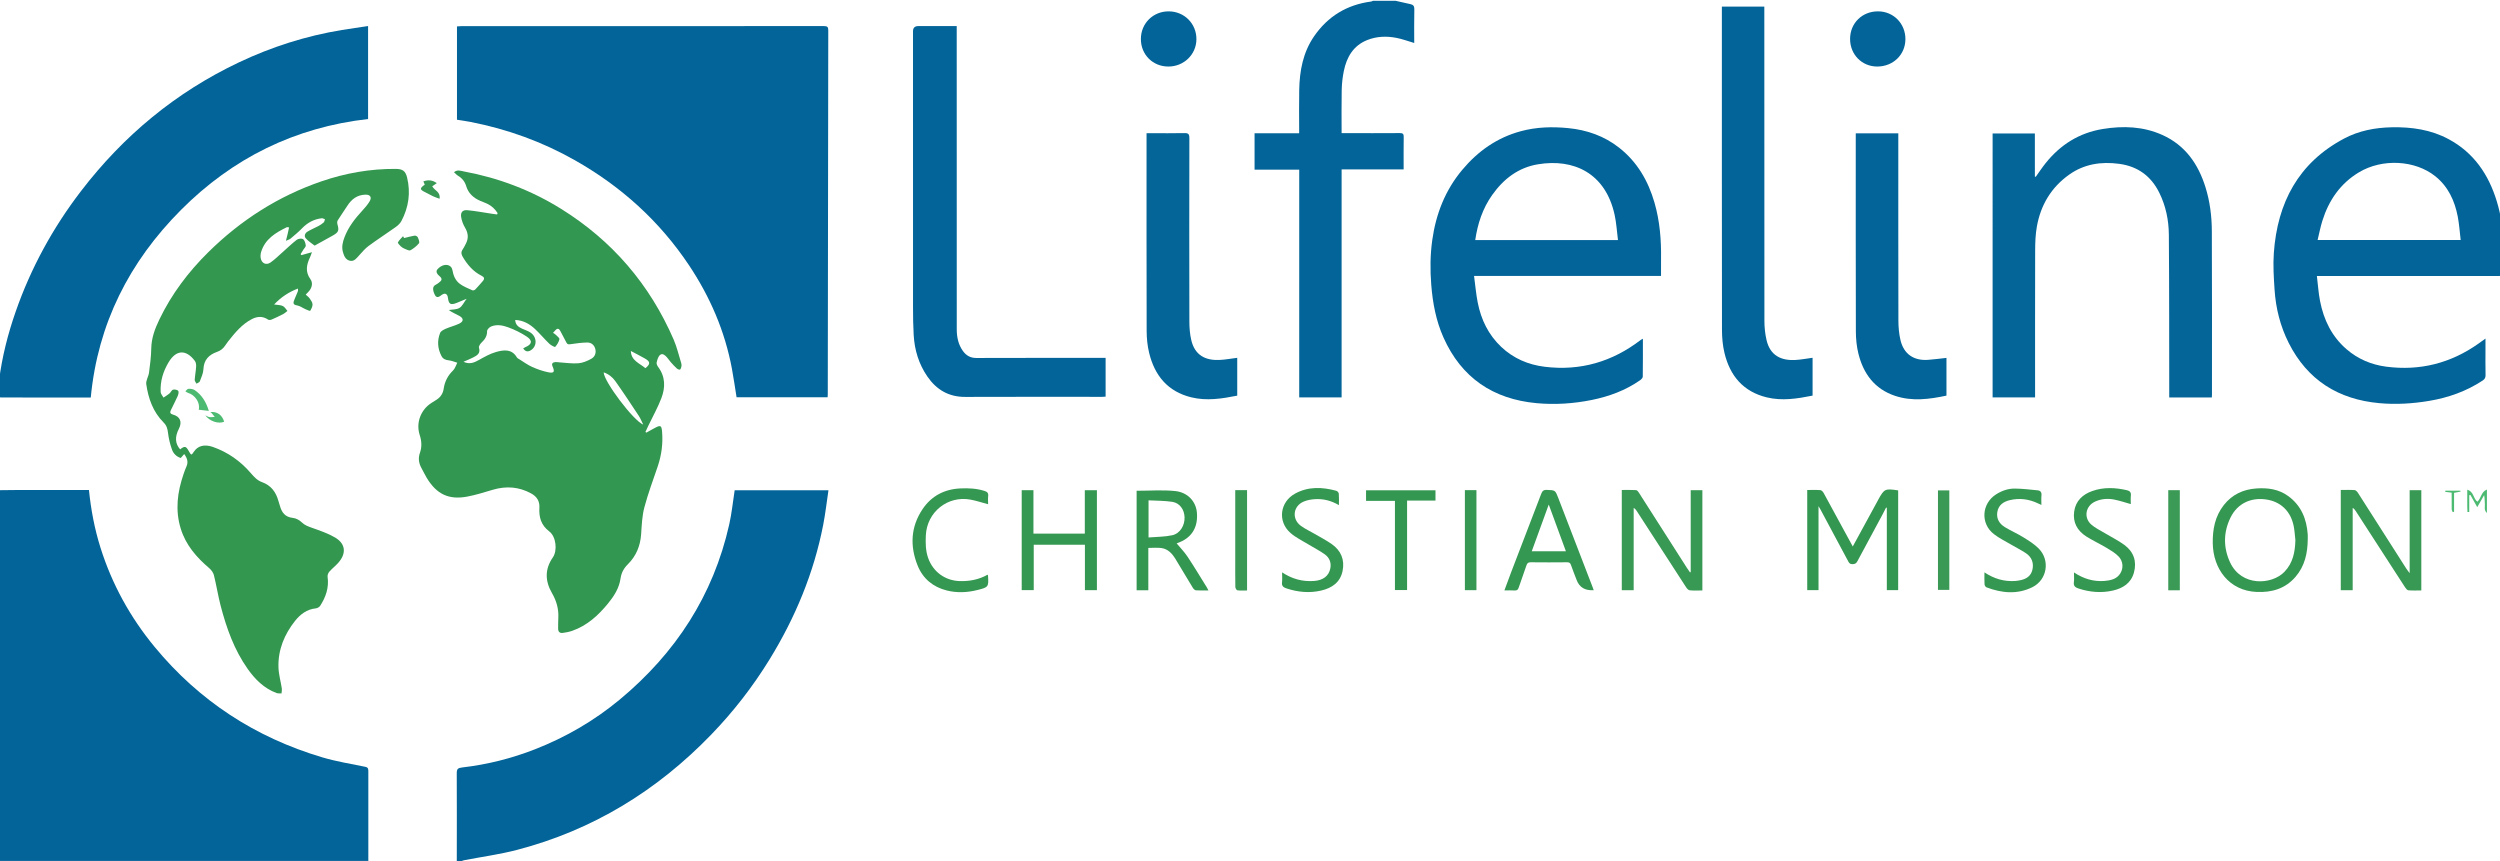 <?xml version="1.0" encoding="UTF-8"?>
<svg preserveAspectRatio="xMidYMid slice" width="392px" height="135px" xmlns="http://www.w3.org/2000/svg" id="Layer_1" viewBox="0 0 3091 1061">
  <defs>
    <style>.cls-1{fill:#4dba72;}.cls-1,.cls-2,.cls-3,.cls-4,.cls-5,.cls-6,.cls-7,.cls-8,.cls-9,.cls-10,.cls-11,.cls-12,.cls-13,.cls-14,.cls-15{stroke-width:0px;}.cls-2{fill:#339750;}.cls-3{fill:#86a9ca;}.cls-4{fill:#6c98be;}.cls-5{fill:#369853;}.cls-6{fill:#379953;}.cls-7{fill:#329750;}.cls-8{fill:#3a9a56;}.cls-9{fill:#399955;}.cls-10{fill:#349751;}.cls-11{fill:#359852;}.cls-12{fill:#046599;}.cls-13{fill:#026499;}.cls-14{fill:#026498;}.cls-15{fill:#036499;}</style>
  </defs>
  <path class="cls-14" d="m2.09,604.1c8.49-.09,16.98-.25,25.47-.26,27.16-.03,54.33-.01,81.49-.01h5.66c2.46,24.39,6.93,48.01,14.2,71.09,14.2,45.08,36.58,85.7,66.58,122.11,54.97,66.72,124.35,111.81,207.03,136.35,17.19,5.1,35.05,7.95,52.66,11.57,3.62.74,3.82,2.61,3.81,5.55-.06,36.83-.02,73.66,0,110.49H2c0-28.09.02-56.19,0-84.28-.03-28.26-.1-56.51-.16-84.77.04-1.5.12-3,.12-4.49.05-94.45.09-188.91.14-283.36Z"></path>
  <path class="cls-13" d="m1,488c.98-6.35,2.1-12.69,2.91-19.06,3.68-28.98,10.82-57.15,20.4-84.67,18.79-53.96,45.86-103.47,80.61-148.81,52.37-68.31,116.83-121.79,194.77-158.69,40.4-19.12,82.62-32.57,126.77-39.81,10.59-1.74,21.22-3.25,32.22-4.93v114.63c-90.15,10.23-166.95,48.16-230.6,112.07-63.63,63.88-102.49,140.2-111.15,231.15-1.87,0-3.51,0-5.15,0-35,0-69.99,0-104.99-.04-1.93,0-3.86-.54-5.79-.83,0-.33,0-.67,0-1Z"></path>
  <path class="cls-13" d="m568,1061c.03-35.99.17-71.99-.04-107.98-.03-5.3,1.25-6.63,6.73-7.26,30.82-3.58,60.73-11.07,89.68-22.4,38.16-14.94,73.19-35.27,104.65-61.45,68.57-57.05,115.07-128.1,134.74-215.7,3.08-13.71,4.45-27.8,6.67-42.05h115.59c-2.15,14.36-3.76,28.62-6.49,42.66-11.57,59.41-34.5,114.39-66.11,165.81-20.53,33.4-44.45,64.23-71.7,92.46-66.8,69.21-145.96,117.79-239.26,142.19-21.54,5.63-43.77,8.61-65.67,12.84-.95.18-1.85.59-2.78.89h-6Z"></path>
  <path class="cls-15" d="m1725,1c6.07,1.36,12.13,2.71,18.2,4.09,3.24.74,4.89,2.19,4.8,6.12-.32,13.96-.12,27.93-.12,41.76-7.5-2.2-14.61-4.87-21.97-6.31-12.06-2.35-24.22-1.93-35.77,2.63-17.27,6.82-25.49,20.99-29.02,38.25-1.55,7.6-2.43,15.45-2.6,23.2-.37,17.61-.12,35.23-.12,53.35,2.17,0,3.96,0,5.75,0,21.99,0,43.99.08,65.98-.08,3.74-.03,4.86,1.02,4.8,4.77-.21,13.14-.08,26.29-.08,39.97h-76.44v280.96h-52.25V209.05h-55.04v-44.8h54.95c0-2.02,0-3.76,0-5.5,0-16-.24-32,.08-47.99.47-23.51,4.63-46.15,18.3-66,17.03-24.74,40.58-38.96,70.36-42.87.76-.1,1.46-.58,2.19-.88,9.33,0,18.67,0,28,0Z"></path>
  <path class="cls-3" d="m2.09,604.1c-.04,94.45-.09,188.91-.14,283.36,0,1.5-.08,3-.12,4.49-.28,0-.56.02-.84.04,0-96,0-192,0-288,.36.03.73.07,1.09.1Z"></path>
  <path class="cls-4" d="m1,892c.28-.02.56-.04.84-.04.05,28.26.13,56.51.16,84.77.03,28.09,0,56.19,0,84.28-.33-1.33-.96-2.67-.96-4-.05-55-.04-110-.04-165Z"></path>
  <path class="cls-4" d="m3090.12,299.88c.29.04.59.08.88.12v40l-1.04-.06c.05-13.35.1-26.71.16-40.06Z"></path>
  <path class="cls-15" d="m568.23,147.56V32.53c1.81-.1,3.56-.29,5.31-.29,148.97-.01,297.94,0,446.92-.1,4.12,0,5.34,1.06,5.33,5.26-.28,149.47-.43,298.94-.61,448.41,0,1.15-.11,2.3-.19,3.78h-112.2c-1.92-11.84-3.58-23.61-5.75-35.28-8.65-46.34-27-88.74-53.11-127.79-36.24-54.18-83.34-96.65-139.95-128.8-40.46-22.98-83.57-38.59-129.17-47.48-5.34-1.04-10.74-1.76-16.58-2.7Z"></path>
  <path class="cls-7" d="m618.33,262.67c-3.16-5.01-7.35-9.02-12.85-11.61-2.69-1.27-5.53-2.23-8.27-3.4-8.46-3.63-14.86-9.16-17.64-18.36-1.63-5.41-4.94-9.69-9.92-12.65-1.79-1.06-3.22-2.74-5.11-4.4,4.17-3.59,8.49-1.65,12.15-.97,42.82,7.92,82.91,23.11,119.91,46.14,63,39.21,109.17,93.05,138.66,161.08,3.99,9.2,6.25,19.15,9.24,28.77.39,1.24.62,2.68.4,3.93-.27,1.52-.76,3.36-1.84,4.22-.6.48-2.89-.41-3.86-1.3-2.69-2.44-5.15-5.14-7.56-7.86-1.65-1.86-2.97-4.01-4.62-5.87-2.28-2.56-5.46-5.48-8.47-3.03-2.4,1.95-3.44,5.98-4.25,9.29-.4,1.62.69,4.01,1.82,5.52,9.03,12.02,9.02,25.29,4.05,38.36-4.45,11.7-10.68,22.73-16.11,34.06-1.23,2.56-2.4,5.15-3.6,7.72.4.28.8.56,1.2.84,3.72-2.07,7.38-4.23,11.16-6.18,6.29-3.26,7.51-2.5,8.14,4.67,1.29,14.78-.61,29.14-5.36,43.19-5.67,16.77-11.95,33.39-16.46,50.47-2.8,10.63-3.22,21.96-3.97,33.03-.98,14.41-6.18,26.92-16.28,36.96-5.15,5.11-8.09,10.61-9.1,17.62-1.72,11.92-8.01,21.7-15.43,30.79-12.05,14.74-25.83,27.33-44.23,33.72-3.72,1.29-7.69,2.03-11.6,2.55-3.62.48-5.68-1.47-5.65-5.24.04-4.5.03-9,.25-13.49.54-10.95-2.34-20.9-7.83-30.37-8.56-14.76-9.01-29.47,1.08-43.97,5.8-8.34,4.13-25.53-4.39-32-10.21-7.74-12.88-17.61-12.19-29.28.48-8.15-3.27-13.73-10.06-17.48-15.03-8.3-30.78-9.45-47.18-4.63-10.47,3.08-20.93,6.45-31.63,8.46-22.76,4.29-37.72-2.88-49.88-22.93-2.31-3.82-4.2-7.89-6.37-11.8-3.45-6.22-4.56-12.32-2.01-19.48,2.47-6.93,2.04-14.34-.32-21.55-4.91-14.96,1.08-31.17,14.5-39.71,2.1-1.34,4.23-2.64,6.32-3.98,4.93-3.15,7.86-7.78,8.67-13.4,1.29-8.92,5.05-16.23,11.54-22.54,2.49-2.42,3.53-6.34,5.23-9.58-3.53-1.03-7-2.6-10.59-2.95-4.06-.39-7.06-1.81-8.9-5.34-4.79-9.2-5.44-18.85-1.66-28.39.93-2.35,4.41-4.08,7.09-5.25,5.43-2.37,11.34-3.72,16.64-6.33,5.49-2.7,5.36-6.51-.02-9.45-4.27-2.33-8.82-4.13-13.05-7.23,4.44-.75,9.53-.42,13.15-2.57,3.47-2.06,5.4-6.7,8.8-11.27-4.71,1.96-8.3,3.51-11.92,4.96-7.65,3.07-10.06,1.89-11.04-6.08-.58-4.72-3.33-6.83-7.77-3.6-2.34,1.71-5.9,4.82-8.32-.02-2.94-5.88-3.25-10.72,1.29-12.71,1.49-.66,2.78-1.81,4.11-2.8,3.06-2.28,4.05-4.47.5-7.48-2.5-2.11-5.45-5.35-2.85-8.51,2.18-2.66,5.95-5.06,9.27-5.45,4-.47,8.43,1.26,9.29,6.43,1.11,6.64,3.72,12.75,8.97,16.73,4.62,3.51,10.32,5.63,15.67,8.1.85.39,2.72-.24,3.48-1.02,3.24-3.34,6.27-6.89,9.32-10.4,2.47-2.84,1.84-4.87-1.54-6.55-10.35-5.14-17.44-13.54-23.22-23.32-1.92-3.25-2.26-5.93-.07-9.1,1.59-2.3,2.82-4.87,4.09-7.38,3.36-6.64,2.75-12.85-1.09-19.33-2.45-4.14-4.32-9-4.94-13.74-.71-5.47,2.19-8.44,7.66-7.92,9.85.93,19.61,2.79,29.41,4.25,2.41.36,4.82.67,7.22,1.01.25-.54.5-1.08.75-1.62Zm68.28,147.49c1.48,1.02,2.55,1.54,3.33,2.35,1.7,1.77,4.86,4.05,4.54,5.48-.76,3.45-2.84,6.84-5.23,9.49-.46.52-5.21-1.93-7.19-3.84-5.87-5.65-11.14-11.93-17.01-17.57-6.89-6.63-14.86-11.35-25.07-11.78.24,5.79,3.76,8.56,8.16,10.6,3.45,1.6,7.2,2.7,10.36,4.73,8.53,5.48,8.78,17.11.7,22.04-3.72,2.27-6.78,1.65-9.34-2.29.91-.56,1.55-1.07,2.28-1.37,8.56-3.48,9.65-8.15,2.05-13.21-7.07-4.71-14.95-8.51-22.94-11.46-6.62-2.44-14-3.87-20.98-.97-2.15.89-4.96,3.75-4.93,5.68.08,5.97-2.5,10.01-6.58,13.87-1.76,1.66-3.98,4.87-3.44,6.58,2.25,7.23-2.56,9.61-7.3,12.09-3.64,1.91-7.52,3.36-11.81,5.25,7.52,3.59,13.29,1.02,19.32-2.35,6.75-3.77,13.68-7.71,21.03-9.76,9.21-2.56,19.11-4.02,25.41,6.62.7,1.18,2.28,1.9,3.54,2.69,5.08,3.14,9.95,6.77,15.36,9.18,6.28,2.8,12.91,5.11,19.62,6.52,7.25,1.52,8.51-.36,5.61-6.96-1.71-3.91.06-5.22,3.47-5.56,1.46-.15,2.97.22,4.46.31,7.95.49,15.98,1.8,23.84,1.16,5.51-.44,11.17-2.89,16.09-5.65,4.22-2.37,6.07-7.13,4.68-12.16-1.33-4.81-4.97-7.84-9.85-7.76-6.69.1-13.41.95-20.04,1.98-2.57.4-4.34.67-5.68-1.96-2.39-4.72-5-9.33-7.39-14.05-1.56-3.06-3.37-4.04-6.04-1.24-.89.94-1.75,1.92-3.03,3.33Zm111.15,113.11c-2.04-4.08-3.38-7.61-5.41-10.68-9.49-14.36-18.94-28.75-28.89-42.78-3.46-4.88-8.26-8.84-14.44-10.94.1,10.98,36.59,59.56,48.74,64.4Zm2.68-69.55c6.36-5.08,6.22-8.07-.6-11.92-5.7-3.22-11.54-6.2-17.34-9.29.31,11.99,10.84,15.14,17.94,21.22Zm-220.12-84.93l.21-.28-.35-.05.13.32Z"></path>
  <path class="cls-2" d="m357.42,296.84c.99-3.93,1.64-6.4,2.22-8.88.58-2.47,1.09-4.96,1.69-7.72-1.6-.13-2.36-.44-2.86-.2-13.78,6.79-26.75,14.5-31.59,30.49-.7,2.31-.93,4.98-.56,7.36,1.03,6.6,6.69,9.39,12.14,5.59,5.29-3.68,9.91-8.33,14.77-12.61,5.86-5.16,11.45-10.66,17.62-15.4,1.83-1.4,6.07-1.89,7.73-.71,2,1.42,2.96,4.98,3.32,7.76.2,1.5-1.78,3.29-2.8,4.94-1.17,1.9-2.35,3.79-3.53,5.68.29.43.59.86.88,1.29,3.98-1.11,7.97-2.21,13.06-3.62-1.04,2.72-1.63,4.64-2.48,6.44-4.28,9.02-5.93,17.8.57,26.75,3.11,4.28,2.21,9.92-1.34,14.35-1.24,1.55-2.72,2.91-4.44,4.73,1.61,1.51,3.55,2.83,4.81,4.62,1.58,2.25,3.5,4.85,3.61,7.38.12,2.67-1.48,5.57-2.96,7.98-.23.38-3.87-1.18-5.84-2.05-3.47-1.53-6.74-4.11-10.33-4.65-5.48-.83-4.66-3.58-3.31-6.98,1.4-3.54,3-7,4.41-10.54.26-.65.04-1.5.04-3.24-11.38,4.35-20.66,10.5-29.38,19.62,4.48.71,7.99.57,10.78,1.92,2.32,1.11,3.8,3.97,5.65,6.05-1.81,1.34-3.47,2.95-5.45,3.97-4.63,2.4-9.35,4.63-14.14,6.68-1.22.52-3.22.71-4.19.06-6.51-4.43-13.17-4.17-19.8-.8-12.37,6.28-20.89,16.8-29.32,27.35-1.34,1.68-2.58,3.46-3.76,5.26-2.52,3.82-5.62,6.37-10.22,7.98-9.73,3.41-16.18,9.69-16.63,21.14-.2,5.11-2.6,10.2-4.46,15.13-.49,1.29-2.7,1.92-4.12,2.85-.77-1.54-2.27-3.12-2.18-4.61.33-5.44,1.42-10.83,1.74-16.28.14-2.37-.19-5.34-1.52-7.12-10.78-14.44-23.01-13.91-32.26,1.42-6.81,11.3-10.63,23.62-9.9,36.94.13,2.32,2.27,4.54,3.48,6.8,2.44-1.65,5.01-3.13,7.26-5.01,1.7-1.41,2.72-4.25,4.52-4.76,1.95-.55,5.53.19,6.42,1.61.94,1.49,0,4.66-.92,6.74-2.6,5.88-5.72,11.53-8.43,17.36-1.2,2.59-.26,4.19,2.77,5,8.96,2.4,11.66,9.09,7.34,17.49-5.16,10.02-4.66,18.32,1.54,25.38,5.68-4.48,7.22-4.14,10.83,2.39,2.81,5.08,3.09,5.1,6.17.43,4.62-6.99,12.67-9.56,23.23-5.86,18.54,6.49,34.23,17.52,47,32.48,3.94,4.62,7.88,8.87,13.81,11.01,10.69,3.86,16.91,11.86,19.91,22.61.62,2.23,1.41,4.41,2.04,6.63,2.28,8.13,6.4,13.8,15.82,14.75,3.83.39,8.14,2.63,10.91,5.37,3.77,3.73,8.1,5.18,12.81,6.87,9.62,3.45,19.51,6.74,28.26,11.85,13.08,7.64,14.32,19.49,4.36,30.95-3.48,4.01-7.8,7.28-11.31,11.27-1.37,1.56-2.42,4.3-2.13,6.29,1.89,13.28-2.17,24.96-9.19,35.82-1.02,1.57-3.48,2.89-5.4,3.09-10.92,1.14-18.97,7.23-25.39,15.28-13.29,16.7-21.19,35.75-20.57,57.36.25,8.7,2.81,17.32,4.12,26,.3,1.99-.2,4.1-.34,6.16-2.07-.14-4.32.21-6.19-.49-15.25-5.7-26.25-16.64-35.43-29.59-16.65-23.5-26.13-50.16-33.34-77.7-3.27-12.49-5.22-25.32-8.34-37.85-.8-3.22-3.22-6.53-5.8-8.73-15.7-13.36-28.83-28.41-35.08-48.6-7.1-22.94-4.12-45.29,3.48-67.42,1.07-3.13,2.2-6.26,3.55-9.28,2.48-5.53.96-10.25-2.79-15.32-1.48,1.7-2.72,3.13-4.23,4.85-5.15-1.55-8.97-5.32-10.69-10.03-2.47-6.75-4.19-13.93-5.04-21.07-.6-5.01-1.61-8.82-5.41-12.62-12.96-12.95-18.86-29.55-21.37-47.22-.64-4.51,2.78-9.45,3.41-14.32,1.3-9.88,2.58-19.82,2.75-29.76.23-12.86,4.54-24.31,9.96-35.59,15.07-31.39,35.75-58.74,60.42-83.07,39.98-39.42,86.23-69.03,139.49-87.28,29.61-10.14,60.06-15.5,91.42-15.28,8.37.06,12,2.47,13.98,10.6,4.54,18.67,1.97,36.64-6.96,53.57-1.55,2.95-4.33,5.53-7.09,7.51-11.09,7.92-22.56,15.3-33.53,23.37-4.34,3.2-7.84,7.58-11.56,11.58-3.17,3.4-6.01,7.81-11.41,6.55-5.27-1.24-7.18-5.89-8.53-10.71-1.76-6.27-.33-12.21,1.85-18.01,4.76-12.67,12.9-23.11,21.98-32.95,3.36-3.64,6.7-7.46,9.17-11.71,2.82-4.85.61-8.16-5.03-8.07-10.23.16-17.36,5.54-22.67,13.94-3.79,5.99-7.97,11.73-11.7,17.75-.77,1.24-.78,3.37-.35,4.85,2.21,7.51,1.43,9.8-5.58,13.77-7.06,4-14.18,7.88-21.28,11.81-.44.24-1.12.78-1.28.66-3.69-2.88-7.78-5.43-10.83-8.9-2.43-2.76-1.02-6.4,1.93-8.22,4.34-2.68,9.16-4.58,13.67-7.01,2.29-1.23,4.54-2.69,6.45-4.44.93-.85,1.05-2.58,1.54-3.91-1.35-.43-2.75-1.35-4.03-1.2-9.63,1.11-17.56,5.49-24.31,12.47-4.38,4.53-9.29,8.55-14.1,12.64-1.15.98-2.82,1.36-5.74,2.71Z"></path>
  <path class="cls-15" d="m2029.67,417.41c0,16.2.09,31.48-.15,46.75-.02,1.51-1.83,3.39-3.29,4.41-18.08,12.59-38.33,20.05-59.76,24.36-22.45,4.52-45.23,6.01-67.99,3.89-53.47-4.98-92.37-31.27-114.52-80.81-9.21-20.61-13.3-42.47-15.09-64.92-1.48-18.51-1.33-36.94,1.24-55.28,4.49-32.1,15.9-61.36,36.93-86.48,19.37-23.14,42.95-39.77,72.37-47.69,19.21-5.17,38.64-5.69,58.3-3.75,23.11,2.28,44.26,9.69,62.6,24.06,22.36,17.52,35.9,40.92,43.68,67.88,6.6,22.86,8.43,46.29,8.04,69.97-.11,6.62-.02,13.24-.02,20.28h-230.4c1.52,11.31,2.42,22.18,4.52,32.8,4.13,20.95,13.1,39.58,28.81,54.47,15.08,14.28,33.23,22.11,53.69,24.63,44.03,5.41,83.36-6.19,118.39-33.08.51-.39,1.12-.64,2.65-1.49Zm-30.7-121.56c-1.37-10.71-1.94-21-4.1-30.95-11.25-51.79-50.69-69.79-94.65-62.41-24.22,4.06-42.31,18.08-56.28,37.81-11.78,16.64-17.93,35.35-20.87,55.56h175.89Z"></path>
  <path class="cls-15" d="m3090.12,299.88c-.05,13.35-.1,26.71-.16,40.06-2,.06-3.99.17-5.99.17-72.16,0-144.32,0-216.47,0h-7.25c1.3,10.61,1.95,20.84,3.89,30.81,4.52,23.2,14.37,43.65,32.65,59.43,14.11,12.18,30.65,19.13,48.87,21.51,41.61,5.44,79.65-4.25,113.92-28.56,2.53-1.79,5.04-3.62,8.44-6.07v13.51c0,10.5-.16,21,.09,31.49.08,3.28-1.07,5.07-3.69,6.79-20.09,13.23-42.19,21.02-65.8,25-20.45,3.44-41.06,4.68-61.65,2.78-50.3-4.64-88.32-28.38-111.39-74.11-10.42-20.64-15.97-42.76-17.48-65.74-.99-15.09-1.97-30.34-.89-45.36,4.44-61.81,30.26-111.01,86.68-140.89,18.13-9.6,37.92-13.41,58.44-13.84,24.59-.52,48.34,2.86,70.25,14.61,31.06,16.65,49.27,43.53,59.35,76.5,5.16,16.88,7.72,34.24,8.19,51.89Zm-52.67-4.1c-1.2-9.98-1.8-19.46-3.57-28.72-3.73-19.52-11.75-37.03-27.6-49.78-25-20.11-65.43-22.17-94.14-4.96-23.03,13.81-37.21,34.53-45.13,59.77-2.39,7.61-3.87,15.51-5.87,23.69h176.32Z"></path>
  <path class="cls-12" d="m2730.82,489.77h-52.52c0-2.18,0-4.13,0-6.08-.1-64.83.04-129.66-.47-194.49-.14-17.93-3.75-35.49-11.84-51.81-10.19-20.54-26.56-32.42-49.37-35.49-22.18-2.98-43.1.17-61.61,13.31-22.13,15.71-35.14,37.53-39.84,64.05-1.7,9.58-2.06,19.49-2.09,29.25-.18,58.5-.09,117-.09,175.5v5.7h-52.35V164.46h52.08v53.1c.35.12.7.23,1.05.35,4.07-5.64,7.89-11.48,12.24-16.9,18.21-22.7,41.34-37.3,70.32-42.04,25.2-4.13,50.02-3.23,73.59,7.39,28.05,12.63,44.07,35.65,53.01,64.23,5.49,17.53,7.78,35.68,7.87,53.91.33,67.33.16,134.66.16,202,0,.97-.09,1.94-.16,3.27Z"></path>
  <path class="cls-15" d="m1184.08,32.15v6.33c0,122.46-.02,244.93.05,367.39,0,9.39,1.83,18.48,7.38,26.37,4.03,5.73,9.21,8.94,16.71,8.91,51.15-.19,102.3-.1,153.45-.1,1.82,0,3.65,0,5.9,0v47.74c-1.24.08-2.67.25-4.1.25-56.32.01-112.63-.15-168.95.09-20.3.09-35.4-8.91-46.55-25.05-10.59-15.32-15.85-32.67-16.92-51.18-.66-11.29-.81-22.63-.81-33.95-.06-113.47-.03-226.93-.03-340.4q0-6.4,6.51-6.4c14,0,27.99,0,41.99,0h5.38Z"></path>
  <path class="cls-14" d="m2127,8.15h52.31c0,2.22,0,4.3,0,6.38,0,126.96-.05,253.91.11,380.87,0,7.89.83,15.96,2.61,23.64,4.47,19.3,18.22,25.49,35.45,24.57,7.07-.37,14.09-1.76,21.3-2.71v46.63c-18.87,3.75-37.63,6.79-56.65,2.12-28.96-7.1-45.19-26.7-51.93-54.69-2.23-9.25-3.05-19.04-3.07-28.58-.19-130.62-.13-261.24-.13-391.87v-6.36Z"></path>
  <path class="cls-12" d="m1529.77,440.93v46.63c-18.94,3.8-37.74,6.73-56.75,2.05-28.99-7.13-45.08-26.87-51.84-54.86-2.08-8.62-3.01-17.71-3.04-26.6-.23-79.62-.13-159.25-.13-238.87v-5.15h5.69c13.66,0,27.32.21,40.98-.11,4.78-.11,6.11,1.22,6.1,6.04-.15,75.46-.17,150.92,0,226.38.02,7.56.64,15.31,2.35,22.65,4.44,18.99,17.77,25.31,35.01,24.47,7.24-.35,14.43-1.72,21.64-2.62Z"></path>
  <path class="cls-13" d="m2292,164.28h52.43c0,2.27,0,4.36,0,6.45,0,74.8-.08,149.61.11,224.41.02,8.07.73,16.33,2.6,24.15,4.06,16.96,16.28,25.38,33.8,24.17,7.57-.52,15.11-1.58,22.83-2.42v46.5c-21.07,4.44-42.15,7.32-63.21.32-25.36-8.43-39.23-27.33-45.36-52.31-2.15-8.76-3.04-18.04-3.07-27.09-.23-79.47-.13-158.93-.13-238.4,0-1.79,0-3.59,0-5.77Z"></path>
  <path class="cls-10" d="m2232.17,603.84c5.69,0,11.01-.25,16.28.17,1.43.11,3.15,2.02,3.97,3.52,12.11,22.08,24.1,44.23,35.88,65.92,10-18.36,20.31-37.28,30.62-56.19.24-.44.45-.88.69-1.32,7.49-13.63,8.42-14.07,24.64-11.61v122.93h-13.98v-101.47c-.31-.09-.61-.19-.92-.28-1.46,2.85-2.87,5.72-4.38,8.54-10.37,19.27-20.82,38.51-31.1,57.83-1.39,2.61-3.11,3.29-5.89,3.37-2.82.08-4.03-1.12-5.24-3.41-11.35-21.37-22.82-42.69-34.26-64.02-.52-.97-1.11-1.91-2.38-4.09v103.5h-13.91v-123.4Z"></path>
  <path class="cls-6" d="m2889.7,603.79c5.84,0,11.5-.25,17.11.17,1.48.11,3.19,2.04,4.16,3.54,19.79,30.91,39.49,61.88,59.23,92.83,1.1,1.73,2.41,3.33,4.38,6.03v-102.24h14.37v123.51c-5.41,0-10.72.28-15.96-.18-1.48-.13-3.09-2.22-4.1-3.76-20.35-31.34-40.61-62.73-60.89-94.11-.86-1.33-1.76-2.64-3.63-3.67v101.4h-14.67v-123.52Z"></path>
  <path class="cls-6" d="m2088.59,704.94v-100.86h14.38v123.56c-5.33,0-10.48.32-15.55-.18-1.65-.16-3.49-2.21-4.55-3.85-20.37-31.33-40.63-62.72-60.92-94.1-.85-1.32-1.74-2.61-3.64-3.57v101.39h-14.65v-123.51c5.88,0,11.81-.22,17.7.17,1.3.08,2.72,2.13,3.64,3.56,19.69,30.77,39.32,61.58,58.98,92.37,1.19,1.86,2.5,3.63,3.75,5.45l.85-.43Z"></path>
  <path class="cls-11" d="m2848.99,664.55c-.17,17-3.55,32.97-15.06,46.3-12.67,14.68-29.18,19.42-47.85,18.63-33.99-1.44-53.61-28.4-54.14-59.85-.29-17.18,2.73-33.4,13.7-47.3,10.19-12.91,23.76-19.25,39.98-20.39,14.11-.99,27.59.82,39.36,9.42,15.95,11.65,22.64,28.09,23.99,47.2.14,1.99.02,4,.02,6Zm-15.23,1.13c-.61-5.44-.91-10.94-1.88-16.31-3.43-19.2-16.3-31.82-35.65-34.06-17.29-2-33.66,4.75-42.39,22.49-8.93,18.15-9.01,37.08-.53,55.27,14.03,30.08,51.44,27.68,66.91,11.65,10.57-10.94,13.16-24.54,13.53-39.04Z"></path>
  <path class="cls-10" d="m1405.78,727.37v-122.59c16.08,0,31.98-1.26,47.59.36,15.47,1.6,25.36,12.83,26.65,26.09,1.71,17.63-5.6,30.49-20.95,36.84-1.65.68-3.32,1.35-3.94,1.6,4.48,5.4,9.51,10.48,13.39,16.33,8.27,12.45,15.95,25.29,23.85,37.98.58.93,1.02,1.95,1.9,3.64-5.57,0-10.52.24-15.42-.15-1.38-.11-3.01-1.8-3.86-3.18-7.19-11.76-14.15-23.65-21.33-35.41-4.09-6.7-9.28-12.47-17.54-13.54-5.04-.66-10.23-.12-15.92-.12v52.17h-14.43Zm14.7-65.04c10.23-.86,19.96-.71,29.22-2.74,9.59-2.1,15.49-12.06,15.17-22.1-.3-9.55-5.92-17.63-15.11-19.06-9.55-1.48-19.36-1.3-29.28-1.85v45.75Z"></path>
  <path class="cls-11" d="m1342.05,671.3h-63.06v55.92h-14.83v-123.15h14.48v53.52h63.29v-53.48h14.91v123.16h-14.78v-55.97Z"></path>
  <path class="cls-11" d="m1969.1,727.29q-15.96,1.15-21.11-12.6c-2.27-6.04-4.74-12.01-6.82-18.11-.87-2.56-1.91-3.7-4.84-3.67-14.99.16-29.98.18-44.96,0-3.12-.04-4.32,1.21-5.22,3.89-3.07,9.09-6.38,18.09-9.47,27.17-.85,2.49-1.93,3.9-4.9,3.69-3.96-.28-7.96-.07-12.79-.07,2.84-7.67,5.43-14.87,8.17-22.01,12.37-32.28,24.82-64.53,37.13-96.82,1.3-3.42,2.71-5.23,6.97-5.05,10.31.42,10.34.12,14.07,9.8,14.03,36.42,28.06,72.85,42.09,109.28.52,1.35,1,2.71,1.67,4.53Zm-76.38-47.97h42.07c-7.16-19.5-14.16-38.56-21.13-57.53-6.91,18.99-13.81,37.93-20.94,57.53Z"></path>
  <path class="cls-15" d="m2353.18,48.37c-.08,19.11-15.24,33.71-34.9,33.63-18.85-.08-33.34-14.92-33.28-34.1.05-19.43,14.92-34.01,34.59-33.91,19,.1,33.68,15.11,33.6,34.37Z"></path>
  <path class="cls-11" d="m2450.59,705.34c12.02,8.01,24.26,11.46,37.63,10.64,2.14-.13,4.27-.52,6.38-.92,7.6-1.46,13.44-5.29,15.15-13.2,1.79-8.24-.93-15.32-7.94-20.05-5.89-3.97-12.32-7.12-18.45-10.73-7.13-4.21-14.7-7.87-21.19-12.92-16.77-13.04-15.1-37.68,2.88-49.04,7.02-4.43,14.79-7.13,23.01-7.04,9.41.11,18.81,1.22,28.19,2.17,3.39.35,5.01,2.48,4.61,6.26-.39,3.62-.08,7.31-.08,11.74-1.72-.79-2.98-1.35-4.23-1.94-11.19-5.34-22.91-6.81-34.92-3.92-7.65,1.84-13.79,6.06-15.18,14.58-1.33,8.2,2.49,14.4,9.14,18.51,7.31,4.53,15.32,7.93,22.63,12.46,6.73,4.17,13.7,8.43,19.2,13.99,14.35,14.49,10.5,38.58-7.74,47.65-18.52,9.2-37.65,7.38-56.49.25-1.16-.44-2.4-2.35-2.49-3.66-.3-4.6-.12-9.24-.12-14.84Z"></path>
  <path class="cls-15" d="m1445.21,14c19.33.02,34.39,15.14,34.26,34.39-.13,18.75-15.43,33.63-34.58,33.61-19.3-.01-33.95-14.78-33.86-34.11.09-19.12,15.01-33.91,34.18-33.89Z"></path>
  <path class="cls-11" d="m2560.87,705.4c11.96,7.98,24.19,11.48,37.52,10.53,3.6-.26,7.3-.87,10.67-2.11,11.8-4.35,15.52-19.12,6.72-28.17-4.19-4.3-9.66-7.5-14.89-10.62-8.11-4.85-16.75-8.84-24.73-13.88-11.18-7.07-16.92-17.4-15.01-30.84,1.85-13.05,10.37-20.95,22.21-25.17,14.03-4.99,28.41-4.35,42.75-1.04,3.51.81,5.36,2.58,4.91,6.59-.4,3.59-.08,7.27-.08,10.53-7.13-1.98-13.96-4.37-21-5.68-7.77-1.45-15.63-.78-22.96,2.56-11.78,5.36-14.46,19.68-4.82,28.26,4.87,4.33,11.06,7.2,16.72,10.62,8.08,4.88,16.67,9.05,24.23,14.63,11.41,8.43,15.46,20.27,11.68,34.04-3.56,12.97-13.56,19.31-25.88,22.11-14.23,3.24-28.34,2.08-42.25-2.47-4.19-1.37-6.55-3.12-5.87-8.01.5-3.58.1-7.29.1-11.88Z"></path>
  <path class="cls-11" d="m1585,705.3c12.62,8.39,25.39,11.6,39.27,10.66,11.3-.77,18.45-6.16,20.25-15.71,1.34-7.1-1.27-13.1-6.84-17.11-6.3-4.53-13.34-8.02-19.97-12.09-7.61-4.68-15.94-8.59-22.53-14.44-15.9-14.11-12.87-38,5.8-48.28,16.24-8.94,33.5-8.22,50.82-3.53,1.31.35,3.01,2.23,3.12,3.52.39,4.43.15,8.91.15,14.18-9.65-5.69-19.57-8.05-30-7.33-4.56.32-9.31,1.2-13.48,2.98-13.02,5.52-14.9,21.37-3.48,29.81,5.29,3.91,11.44,6.67,17.16,10.01,7.01,4.1,14.25,7.86,20.89,12.49,11.45,7.98,16.19,19.26,13.45,33.01-2.82,14.15-13.04,21.15-26.14,24.24-14.57,3.44-29.02,2.1-43.2-2.65-3.72-1.25-5.9-3.02-5.34-7.47.47-3.71.1-7.53.1-12.29Z"></path>
  <path class="cls-11" d="m1222.22,708.17c.33.87.43,1.02.44,1.18.87,13.95.6,14.35-13.28,17.8-12.45,3.1-25.06,3.64-37.5.53-17.01-4.25-29.53-14.6-36.03-30.88-9.56-23.95-8.49-47.57,6.13-69.35,10.96-16.32,26.93-24.64,46.64-25.56,10-.46,19.91.02,29.57,3.05,3.24,1.02,5.12,2.41,4.67,6.26-.4,3.42-.08,6.92-.08,10.21-7.42-1.98-14.44-4.36-21.65-5.7-28.25-5.25-53.85,15.42-55.11,44.16-.41,9.5-.33,18.88,2.95,28.03,6.09,16.94,21,27.7,38.96,28.19,12.01.33,23.39-1.8,34.29-7.91Z"></path>
  <path class="cls-10" d="m1774.08,604.2v12.68h-35.01v110.25h-14.96v-109.89h-35.59v-13.04h85.56Z"></path>
  <path class="cls-8" d="m2691.33,727.43h-14.22v-123.38h14.22v123.38Z"></path>
  <path class="cls-9" d="m1527.32,603.98h14.55v123.69c-4.01,0-7.99.29-11.88-.19-1.04-.13-2.54-2.62-2.56-4.04-.21-11.81-.12-23.62-.12-35.43,0-26.12,0-52.24,0-78.36,0-1.79,0-3.58,0-5.66Z"></path>
  <path class="cls-5" d="m1810.31,604.01h14.24v123.27h-14.24v-123.27Z"></path>
  <path class="cls-9" d="m2407.29,726.92h-13.99v-122.59h13.99v122.59Z"></path>
  <path class="cls-5" d="m503.06,293.37c4.3-1.05,8.56-2.3,12.91-3,1.22-.2,3.44.9,3.91,1.96,1.03,2.35,2.58,6.15,1.54,7.43-2.84,3.5-6.65,6.47-10.62,8.66-1.5.83-4.58-.84-6.78-1.73-1.82-.74-3.65-1.78-5.06-3.12-1.5-1.42-3.93-4.1-3.49-4.91,1.52-2.83,4.11-5.1,6.29-7.58.44.76.88,1.53,1.31,2.29Z"></path>
  <path class="cls-6" d="m546.77,244.93c-3.16-1.19-5.76-2.01-8.22-3.15-3.14-1.46-6.12-3.28-9.25-4.78-7.12-3.41-7.27-4.81-.74-9.49-.56-1.26-1.12-2.54-1.75-3.97,5.95-2.18,11.22-1.72,16.56,2.13-2.01,1.4-3.76,2.62-5.62,3.91,2.7,5.26,10.47,6.74,9.02,15.34Z"></path>
  <path class="cls-1" d="m262.46,506.36c-5.01-.58-8.66-1.01-12.48-1.45,2.19-8.52-4.64-18.34-13.13-20.72-1.2-.34-2.23-1.31-3.33-2,1.27-1.09,2.52-3.03,3.83-3.07,2.52-.09,5.55.2,7.55,1.54,8.56,5.77,13.95,13.97,17.56,25.7Z"></path>
  <path class="cls-1" d="m3058.01,618.28c4.79-4.1,4.42-12.15,11.79-15.02v28.95c-3.95-3.73-2.25-7.46-2.52-10.61-.31-3.63-.07-7.3-.92-11.43-2.67,4.65-5.34,9.29-8.5,14.8-3.1-5.53-5.77-10.28-8.43-15.03-.47.1-.95.21-1.42.31v20.7c-.74,0-1.47,0-2.21,0-.5-8.79-.08-17.63-.23-27.46,8.12,2.22,7.27,10.91,12.45,14.77Z"></path>
  <path class="cls-1" d="m281.32,519.73c-7.11,2.98-17.87-.47-23.33-8.02,1.67.78,3.27,1.98,5.01,2.25,2.17.33,4.46-.1,6.69-.2-1.26-1.55-2.49-3.13-3.79-4.65-.38-.44-.97-.71-1.72-1.24,8.12-1.16,14.72,3.45,17.14,11.85Z"></path>
  <path class="cls-1" d="m3026.32,607.12c-3.02-.38-5.45-.69-7.87-.99.03-.5.06-1,.09-1.5h18.45c.11.39.22.79.33,1.18-2.53.49-5.06.99-8.01,1.56v23.25c-.56.19-1.11.38-1.67.57-.44-1.24-1.23-2.47-1.26-3.71-.12-6.76-.06-13.53-.06-20.38Z"></path>
</svg>
